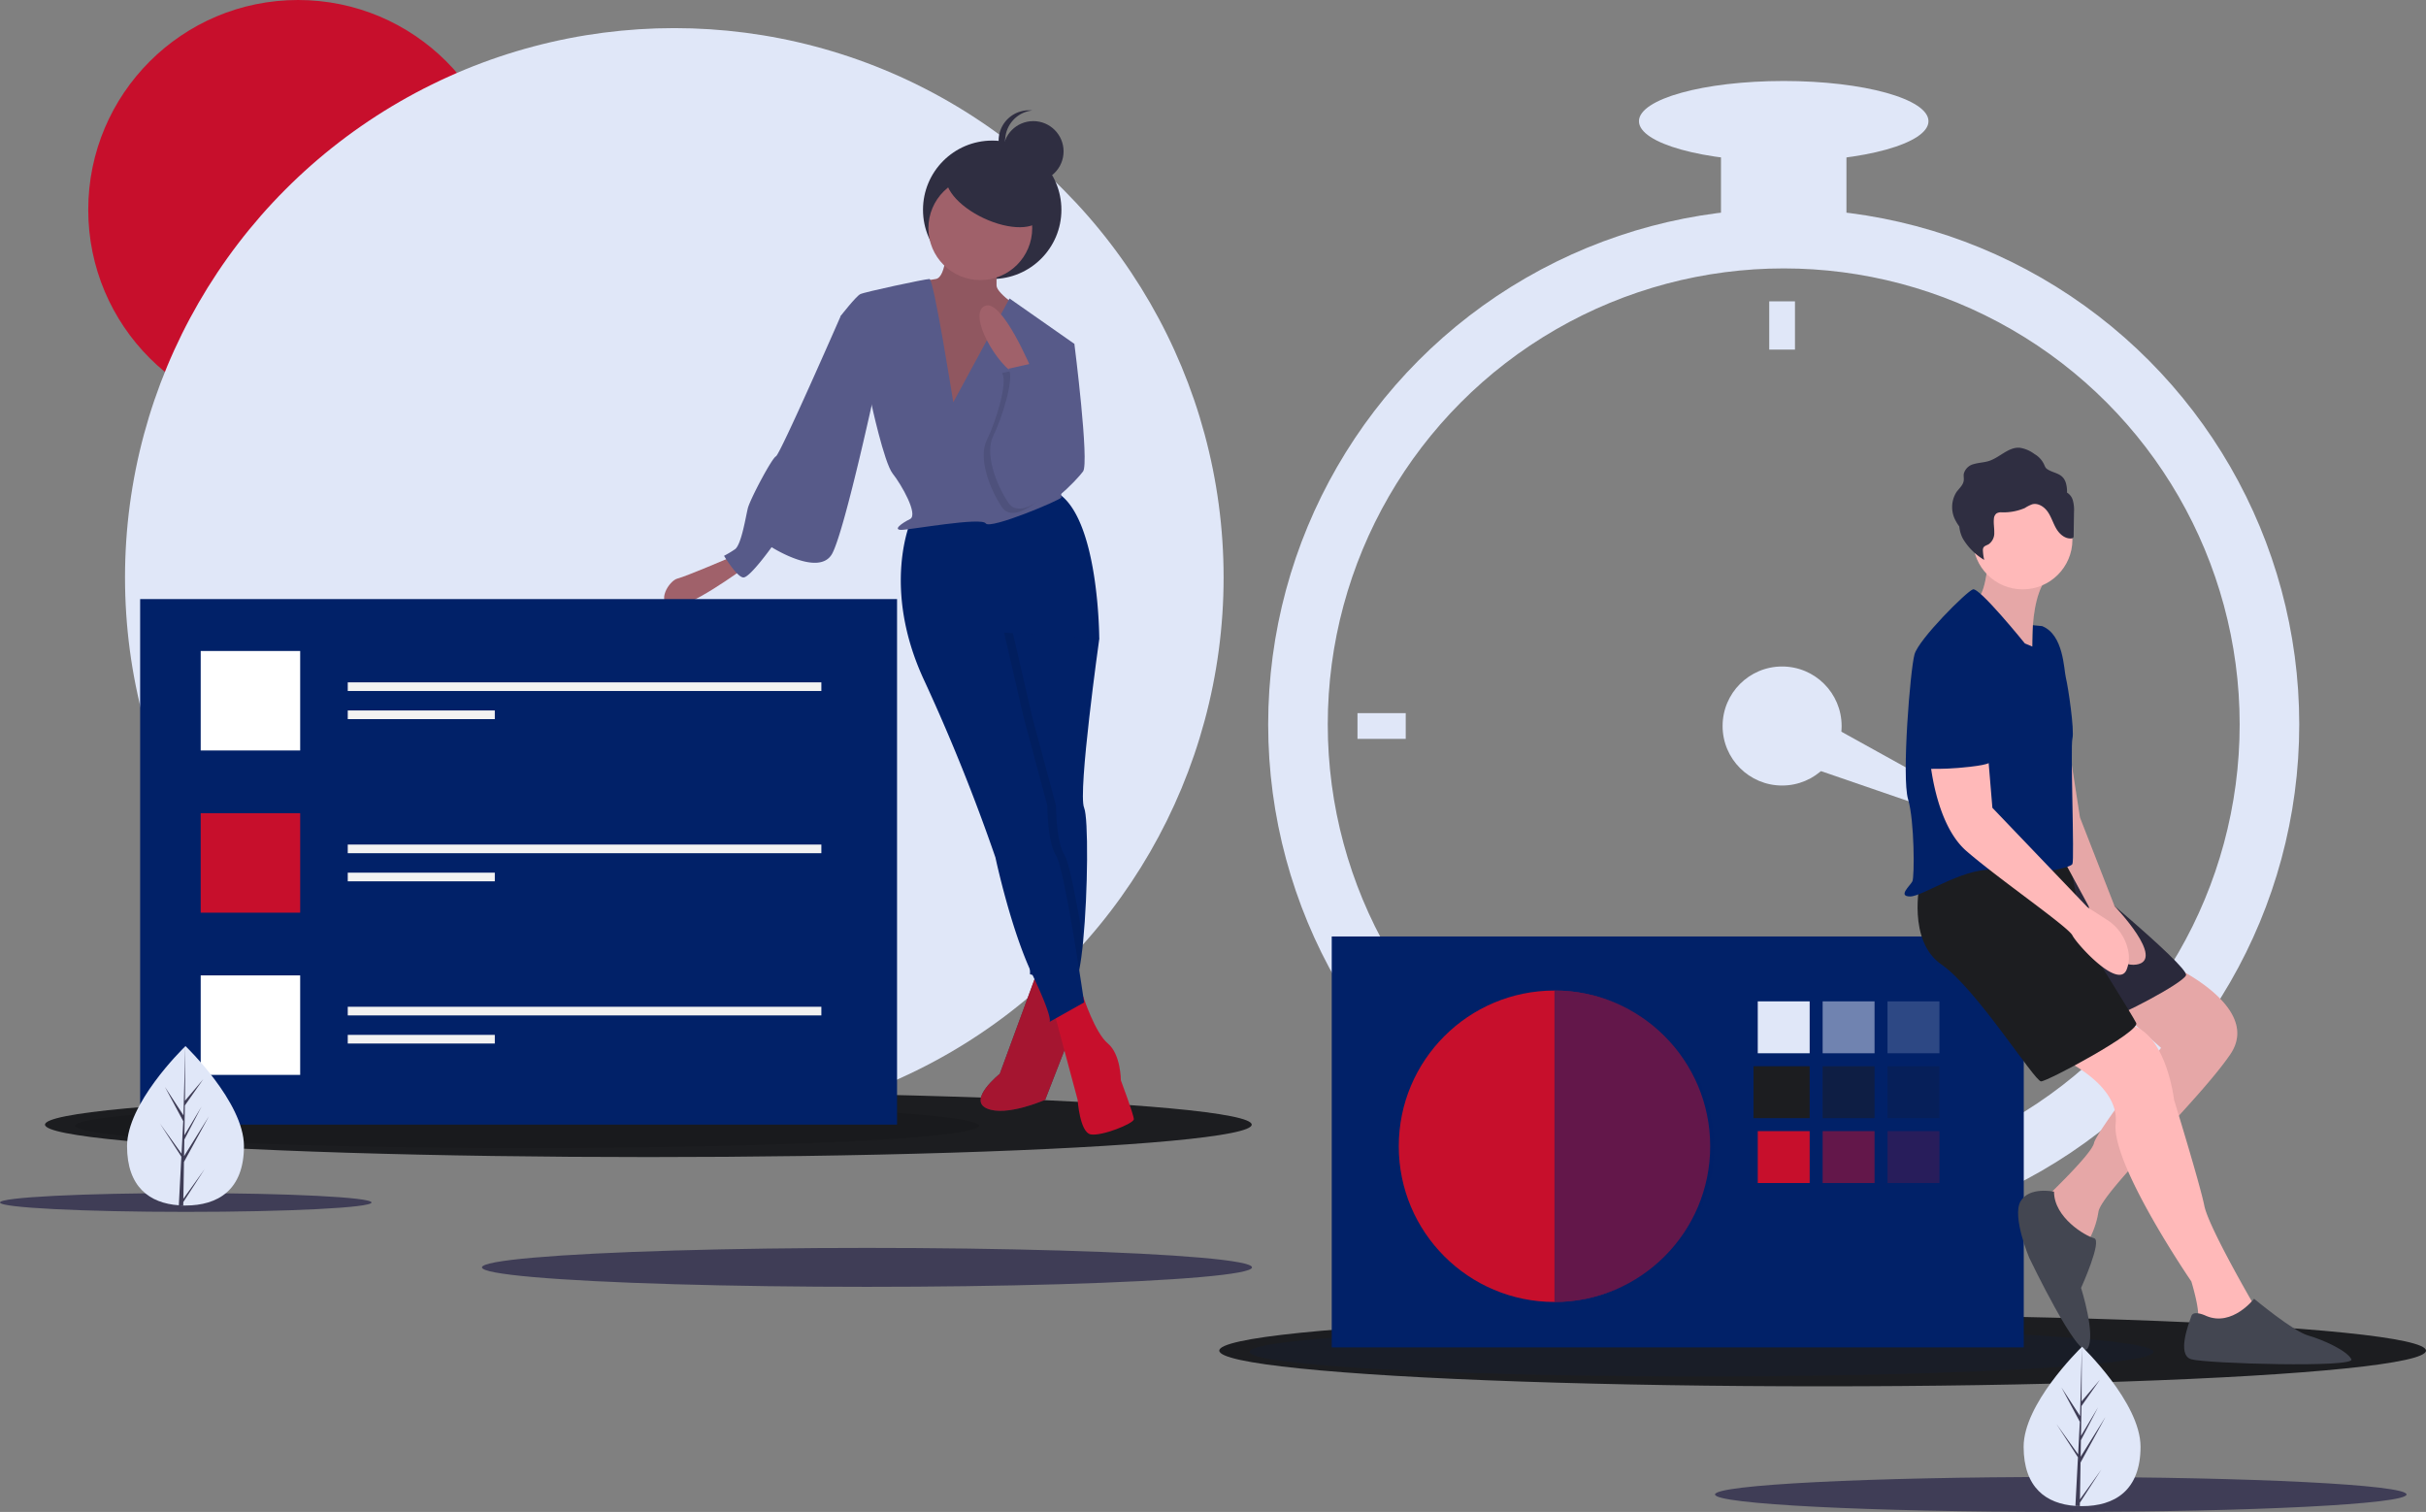 <svg xmlns="http://www.w3.org/2000/svg" width="570" height="355.21" viewBox="0 0 570 355.21"><rect x="0" y="0" width="570" height="355.21" fill="#808080" stroke="none"/><defs><style>.a{fill:none;stroke:#e0e7f8;stroke-width:14px;}.b,.i,.j{fill:#e0e7f8;}.c,.m,.n,.s{fill:#c70f2c;}.d,.k,.l{fill:#1c1d20;}.e,.f{opacity:0.1;}.f,.h,.o{fill:#012168;}.g{fill:#3f3d56;}.i,.k,.m,.o{opacity:0.5;}.j,.l,.n{opacity:0.2;}.p{fill:#ffb9b9;}.q{fill:#2f2e41;}.r{fill:#434651;}.s{opacity:0.78;}.t{fill:#575a89;}.u{fill:#a0616a;}.v{fill:#fff;}.w{fill:#f2f2f2;}</style></defs><g transform="translate(-103.588 -427.56)"><circle class="a" cx="114.128" cy="114.128" r="114.128" transform="translate(408.552 483.62)"></circle><circle class="b" cx="13.983" cy="13.983" r="13.983" transform="translate(508.319 584.143)"></circle><rect class="b" width="6.046" height="11.337" transform="translate(519.278 498.359)"></rect><rect class="b" width="6.046" height="11.337" transform="translate(519.278 686.556)"></rect><rect class="b" width="6.046" height="11.337" transform="translate(433.871 595.102) rotate(90)"></rect><path class="b" d="M450.924,316.308l5.167-11.815,64.748,35.86Z" transform="translate(67.347 287.887)"></path><rect class="b" width="29.477" height="34.012" transform="translate(507.941 456.033)"></rect><ellipse class="b" cx="34.012" cy="9.448" rx="34.012" ry="9.448" transform="translate(488.668 446.586)"></ellipse></g><circle class="c" cx="49.287" cy="49.287" r="49.287" transform="translate(20.734)"></circle><circle class="b" cx="129.06" cy="129.06" r="129.06" transform="translate(29.372 6.605)"></circle><ellipse class="d" cx="141.762" cy="7.622" rx="141.762" ry="7.622" transform="translate(10.572 256.595)"></ellipse><ellipse class="e" cx="106.195" cy="5.256" rx="106.195" ry="5.256" transform="translate(17.685 259.223)"></ellipse><ellipse class="d" cx="141.762" cy="8.384" rx="141.762" ry="8.384" transform="translate(286.475 308.93)"></ellipse><ellipse class="f" cx="106.195" cy="5.782" rx="106.195" ry="5.782" transform="translate(293.589 311.821)"></ellipse><ellipse class="g" cx="90.465" cy="4.573" rx="90.465" ry="4.573" transform="translate(113.237 293.179)"></ellipse><ellipse class="g" cx="43.648" cy="2.206" rx="43.648" ry="2.206" transform="translate(0 280.302)"></ellipse><ellipse class="g" cx="81.236" cy="4.106" rx="81.236" ry="4.106" transform="translate(402.955 346.997)"></ellipse><rect class="h" width="162.595" height="96.541" transform="translate(312.897 220.011)"></rect><circle class="c" cx="36.584" cy="36.584" r="36.584" transform="translate(328.648 232.714)"></circle><rect class="b" width="12.195" height="12.195" transform="translate(412.994 235.255)"></rect><rect class="i" width="12.195" height="12.195" transform="translate(428.238 235.255)"></rect><rect class="j" width="12.195" height="12.195" transform="translate(443.481 235.255)"></rect><rect class="d" width="13.195" height="12.195" transform="translate(411.994 250.498)"></rect><rect class="k" width="12.195" height="12.195" transform="translate(428.238 250.498)"></rect><rect class="l" width="12.195" height="12.195" transform="translate(443.481 250.498)"></rect><rect class="c" width="12.195" height="12.195" transform="translate(412.994 265.741)"></rect><rect class="m" width="12.195" height="12.195" transform="translate(428.238 265.741)"></rect><rect class="n" width="12.195" height="12.195" transform="translate(443.481 265.741)"></rect><path class="o" d="M757.9,558.459v73.168c20.2,0,37.6-16.379,37.6-36.584S778.107,558.459,757.9,558.459Z" transform="translate(-392.671 -325.745)"></path><path class="p" d="M1014.309,546.959s21.341,9.654,13.719,20.832-30.487,32.519-30.995,37.092a20.3,20.3,0,0,1-3.557,8.638s-10.162-10.67-9.146-11.687,11.178-10.67,11.687-13.211,15.751-22.357,15.751-22.357L998.05,554.073Z" transform="translate(-504.014 -320.088)"></path><path class="e" d="M1014.309,546.959s21.341,9.654,13.719,20.832-30.487,32.519-30.995,37.092a20.3,20.3,0,0,1-3.557,8.638s-10.162-10.67-9.146-11.687,11.178-10.67,11.687-13.211,15.751-22.357,15.751-22.357L998.05,554.073Z" transform="translate(-504.014 -320.088)"></path><path class="p" d="M990.4,581.581s14.735,6.1,13.719,15.751,17.784,37.092,17.784,37.092,2.032,6.605,1.524,8.638,13.211,1.524,13.211,1.524v-4.573s-10.67-18.292-11.686-23.373-7.114-24.9-7.114-24.9-2.032-17.784-12.195-17.784a19.054,19.054,0,0,0-15.243,7.622Z" transform="translate(-507.036 -333.369)"></path><path class="q" d="M982.863,498.459s30.487,24.9,29.47,26.93-15.751,9.654-18.292,10.162-20.516-37.092-20.516-37.092Z" transform="translate(-498.734 -296.232)"></path><path class="e" d="M982.863,498.459s30.487,24.9,29.47,26.93-15.751,9.654-18.292,10.162-20.516-37.092-20.516-37.092Z" transform="translate(-498.734 -296.232)"></path><path class="d" d="M926.361,502.994s-3.049,13.719,5.081,19.308,21.849,27.438,23.373,27.438,23.373-11.686,22.357-13.719S964.977,516.2,964.977,516.2l-3.557-18.8S930.426,496.388,926.361,502.994Z" transform="translate(-475.259 -295.685)"></path><path class="p" d="M991.9,420.459l4.573,29.47,8.13,20.832s12.195,12.7,5.081,13.719-11.178-13.719-11.178-13.719L991.9,458.567Z" transform="translate(-507.774 -257.864)"></path><path class="e" d="M991.9,420.459l4.573,29.47,8.13,20.832s12.195,12.7,5.081,13.719-11.178-13.719-11.178-13.719L991.9,458.567Z" transform="translate(-507.774 -257.864)"></path><path class="p" d="M954.5,355.959s0,10.67-3.557,11.687,14.227,14.735,14.227,14.735-2.032-17.784,5.081-22.357Z" transform="translate(-487.397 -226.137)"></path><path class="e" d="M954.5,355.959s0,10.67-3.557,11.687,14.227,14.735,14.227,14.735-2.032-17.784,5.081-22.357Z" transform="translate(-487.397 -226.137)"></path><circle class="p" cx="11.687" cy="11.687" r="11.687" transform="translate(463.551 115.087)"></circle><path class="h" d="M948.039,385.648s-10.67-13.211-12.195-12.7-12.7,11.687-13.719,15.243-3.049,28.962-1.524,34.043,1.524,18.292,1.016,19.308-3.557,3.557-.508,3.557,13.719-7.622,20.832-6.1,16.768-.508,17.276-1.524-.508-27.438,0-29.47-1.016-12.195-1.524-14.227-.508-10.162-5.589-12.195l-2.167-.214-.121,5.026Z" transform="translate(-472.293 -234.485)"></path><path class="p" d="M931.4,449.959s1.016,15.751,8.638,22.357,23.881,17.784,24.9,19.816,10.67,12.7,12.7,8.13a7.6,7.6,0,0,0,.407-4.505,11.205,11.205,0,0,0-5.032-7.323l-4.521-2.907-22.357-23.373-1.016-12.195Z" transform="translate(-478.014 -272.375)"></path><path class="r" d="M980.728,651.246s-5.843-1.27-7.876,2.286,2.032,13.211,2.032,13.211,11.687,24.389,13.719,21.341-1.524-14.227-1.524-14.227,5.081-11.178,3.049-11.687S980.728,657.343,980.728,651.246Z" transform="translate(-498.123 -371.277)"></path><path class="r" d="M1054.311,705.024s-3.049-1.524-3.557,0-3.557,9.146,0,10.162,38.616,2.032,37.6,0-6.605-4.573-10.162-5.589-12.7-8.638-12.7-8.638S1060.409,707.564,1054.311,705.024Z" transform="translate(-535.886 -395.84)"></path><path class="q" d="M970.133,319.779a3.129,3.129,0,0,0-1.357-1.772,7.18,7.18,0,0,0-.286-2.338c-.747-2.207-2.516-2.081-4.185-3.057-.724-.423-.679-.8-1.056-1.493a5.541,5.541,0,0,0-2.135-2.179,7.683,7.683,0,0,0-3.468-1.471c-2.662-.181-4.7,2.322-7.247,3.126-1.121.354-2.327.369-3.454.7a3.177,3.177,0,0,0-2.42,2.3c-.078.537.059,1.089-.019,1.626-.156,1.068-1.093,1.816-1.72,2.694a6.636,6.636,0,0,0-.119,6.8,9.555,9.555,0,0,0,.8,1.251,7.7,7.7,0,0,0,.844,2.859,14.248,14.248,0,0,0,5.011,5,11.843,11.843,0,0,1-.3-2.134,1.473,1.473,0,0,1,.091-.707c.222-.464.809-.587,1.256-.842a3.174,3.174,0,0,0,1.316-2.757c.027-1.065-.2-2.132-.087-3.192a1.744,1.744,0,0,1,.6-1.283,2.062,2.062,0,0,1,1.125-.268,12.706,12.706,0,0,0,5.555-1.01,8.233,8.233,0,0,1,1.729-.875c1.423-.371,2.877.626,3.7,1.847s1.229,2.673,1.985,3.934,2.063,2.385,3.526,2.236a.586.586,0,0,0,.437-.194.654.654,0,0,0,.08-.372l.082-5.592A8.45,8.45,0,0,0,970.133,319.779Z" transform="translate(-483.123 -202.281)"></path><path class="h" d="M932.356,398.959s11.178,5.081,10.67,15.751,3.049,11.687-5.589,12.7-10.67,0-11.178,1.016-3.557-23.373-1.524-25.914S932.356,398.959,932.356,398.959Z" transform="translate(-474.394 -247.288)"></path><circle class="q" cx="16.259" cy="16.259" r="16.259" transform="translate(216.864 33.027)"></circle><path class="q" d="M506.183,547.959l-9.146,24.9s-7.622,6.1-3.049,8.13,13.719-2.032,13.719-2.032l7.113-18.292-1.016-12.7Z" transform="translate(-262.135 -320.58)"></path><path class="s" d="M506.183,547.959l-9.146,24.9s-7.622,6.1-3.049,8.13,13.719-2.032,13.719-2.032l7.113-18.292-1.016-12.7Z" transform="translate(-262.135 -320.58)"></path><path class="t" d="M517.563,257.459l7.622,1.016s3.557,27.946,2.032,29.978-9.146,10.162-12.195,8.13S517.563,257.459,517.563,257.459Z" transform="translate(-272.753 -177.686)"></path><path class="u" d="M362.045,357.959s-10.67,4.573-12.7,5.081-5.081,5.589-1.524,6.605,17.276-9.146,17.276-9.146Z" transform="translate(-190.149 -227.121)"></path><path class="c" d="M526.4,564.639l5.589,20.832s.508,7.622,3.049,8.13,10.162-2.541,10.162-3.557-3.049-9.146-3.049-9.146,0-6.1-3.049-8.638-5.8-11.051-5.8-11.051Z" transform="translate(-278.798 -327.098)"></path><path class="h" d="M519.252,428.213c1.026,2.393.9,19.755-.224,31.31-.544,5.615-1.321,9.857-2.317,10.355l-7.281-1.819-2.881-.721-.076-6.321-.432-34.836L497.4,390.105v-9.146l21.849,2.032,3.465,5.442.091.147S517.727,424.656,519.252,428.213Z" transform="translate(-264.534 -238.434)"></path><path class="e" d="M514.679,439.392c1.087,1.631,2.9,11.4,4.349,20.131-.544,5.615-1.321,9.857-2.317,10.355l-7.281-1.819c-.112-.234-.224-.478-.34-.721-.93-1.951-1.8-4.106-2.617-6.321l-.432-34.836L497.4,390.105v-9.146l21.849,2.032,3.465,5.442-20.233-1.377,4.573,19.816,5.589,20.832S512.646,436.343,514.679,439.392Z" transform="translate(-264.534 -238.434)"></path><path class="h" d="M458.06,334.564s-7.113,15.751,3.049,37.6a444.132,444.132,0,0,1,16.768,41.665s3.557,16.768,8.638,27.438,4.065,11.178,4.065,11.178l8.13-4.573s-4.573-31.5-6.605-34.551-2.032-11.687-2.032-11.687L484.481,380.8l-4.573-19.816,22.357,1.524s0-28.962-10.162-34.551Z" transform="translate(-243.99 -212.364)"></path><path class="u" d="M465.471,212.459s0,8.13-2.541,8.638-7.622.508-9.146,3.049,11.687,36.076,11.687,36.076l13.719-8.638,4.573-22.865s-6.605-4.065-6.605-6.1v-9.146Z" transform="translate(-243.018 -155.551)"></path><path class="e" d="M465.471,212.459s0,8.13-2.541,8.638-7.622.508-9.146,3.049,11.687,36.076,11.687,36.076l13.719-8.638,4.573-22.865s-6.605-4.065-6.605-6.1v-9.146Z" transform="translate(-243.018 -155.551)"></path><circle class="u" cx="12.195" cy="12.195" r="12.195" transform="translate(218.134 41.411)"></circle><path class="t" d="M454.325,258.421s-4.573-28.962-5.589-28.962-15.243,3.049-16.26,3.557S427.9,238.1,427.9,238.1l7.114,20.324s3.049,14.227,5.081,16.768,6.1,9.654,4.065,10.67S440.1,288.4,442.13,288.4s18.8-3.049,19.816-1.524,17.784-5.589,17.784-6.1-2.032-24.389-2.032-24.389l5.081-11.686-15.243-10.67Z" transform="translate(-230.347 -163.913)"></path><path class="t" d="M406.422,241.459,401.341,244s-14.227,32.519-15.243,33.027-6.1,10.162-6.605,12.195-1.524,8.638-3.049,9.654A26.387,26.387,0,0,1,373.9,300.4s3.049,5.081,4.573,5.081,6.605-7.114,6.605-7.114,11.178,7.114,14.227,1.524,10.67-41.157,10.67-41.157Z" transform="translate(-203.785 -169.816)"></path><path class="u" d="M504.411,257.041S497.3,239.766,493.233,241.8s3.049,14.227,7.622,16.259Z" transform="translate(-261.887 -169.901)"></path><path class="e" d="M498.253,271.4l7.129-1.612,1.509,7.709s6.605,11.687,5.081,16.768-10.67,13.211-13.719,8.638-5.589-11.687-3.557-15.751S499.777,273.431,498.253,271.4Z" transform="translate(-262.843 -183.75)"></path><path class="t" d="M501.253,269.4l7.129-1.612,1.509,7.709s6.605,11.687,5.081,16.768-10.67,13.211-13.719,8.638-5.589-11.687-3.557-15.751S502.777,271.431,501.253,269.4Z" transform="translate(-264.318 -182.766)"></path><ellipse class="q" cx="5.843" cy="12.195" rx="5.843" ry="12.195" transform="translate(220.11 46.102) rotate(-64.899)"></ellipse><circle class="q" cx="7.114" cy="7.114" r="7.114" transform="translate(235.664 28.454)"></circle><path class="q" d="M502.417,158.573a7.113,7.113,0,0,1,6.35-7.071,7.114,7.114,0,1,0,0,14.143A7.113,7.113,0,0,1,502.417,158.573Z" transform="translate(-266.244 -125.545)"></path><rect class="h" width="177.838" height="123.471" transform="translate(32.928 140.746)"></rect><rect class="v" width="23.373" height="23.373" transform="translate(47.156 152.941)"></rect><rect class="c" width="23.373" height="23.373" transform="translate(47.156 191.049)"></rect><rect class="v" width="23.373" height="23.373" transform="translate(47.156 229.157)"></rect><rect class="w" width="111.276" height="2.032" transform="translate(81.707 160.308)"></rect><rect class="w" width="34.551" height="2.032" transform="translate(81.707 166.914)"></rect><rect class="w" width="111.276" height="2.032" transform="translate(81.707 198.417)"></rect><rect class="w" width="34.551" height="2.032" transform="translate(81.707 205.022)"></rect><rect class="w" width="111.276" height="2.032" transform="translate(81.707 236.525)"></rect><rect class="w" width="34.551" height="2.032" transform="translate(81.707 243.13)"></rect><path class="b" d="M1002.31,746.642c0,10.343-6.148,13.955-13.733,13.955-.176,0-.351,0-.526-.006-.352-.008-.7-.024-1.044-.048-6.846-.484-12.163-4.281-12.163-13.9,0-9.953,12.718-22.513,13.676-23.445h0l.056-.054S1002.31,736.3,1002.31,746.642Z" transform="translate(-499.382 -406.751)"></path><path class="g" d="M995.546,759.014,1000.57,752l-5.036,7.789-.013.805c-.351-.008-.7-.024-1.044-.048l.541-10.347,0-.081.009-.014.052-.978-5.048-7.808,5.064,7.075.013.207.408-7.818-4.322-8.068,4.375,6.7.426-16.209v0l-.071,12.781,4.3-5.067-4.32,6.168-.114,7,4.018-6.718-4.035,7.748L995.709,749l5.831-9.351-5.854,10.709Z" transform="translate(-506.85 -406.751)"></path><path class="b" d="M125.313,607.642c0,10.343-6.148,13.955-13.733,13.955-.176,0-.351,0-.526-.006-.351-.008-.7-.024-1.044-.048-6.846-.484-12.163-4.281-12.163-13.9,0-9.953,12.718-22.513,13.676-23.445h0l.056-.054S125.313,597.3,125.313,607.642Z" transform="translate(-67.995 -338.378)"></path><path class="g" d="M118.546,620.014,123.569,613l-5.036,7.789-.013.805c-.351-.008-.7-.024-1.044-.048l.541-10.347,0-.081.009-.014.052-.978-5.048-7.808,5.064,7.075.013.207.408-7.818-4.322-8.068,4.375,6.7.426-16.209v0l-.071,12.782,4.3-5.067-4.32,6.168-.114,7,4.018-6.718-4.035,7.748L118.709,610l5.831-9.351-5.854,10.709Z" transform="translate(-75.462 -338.378)"></path></svg>